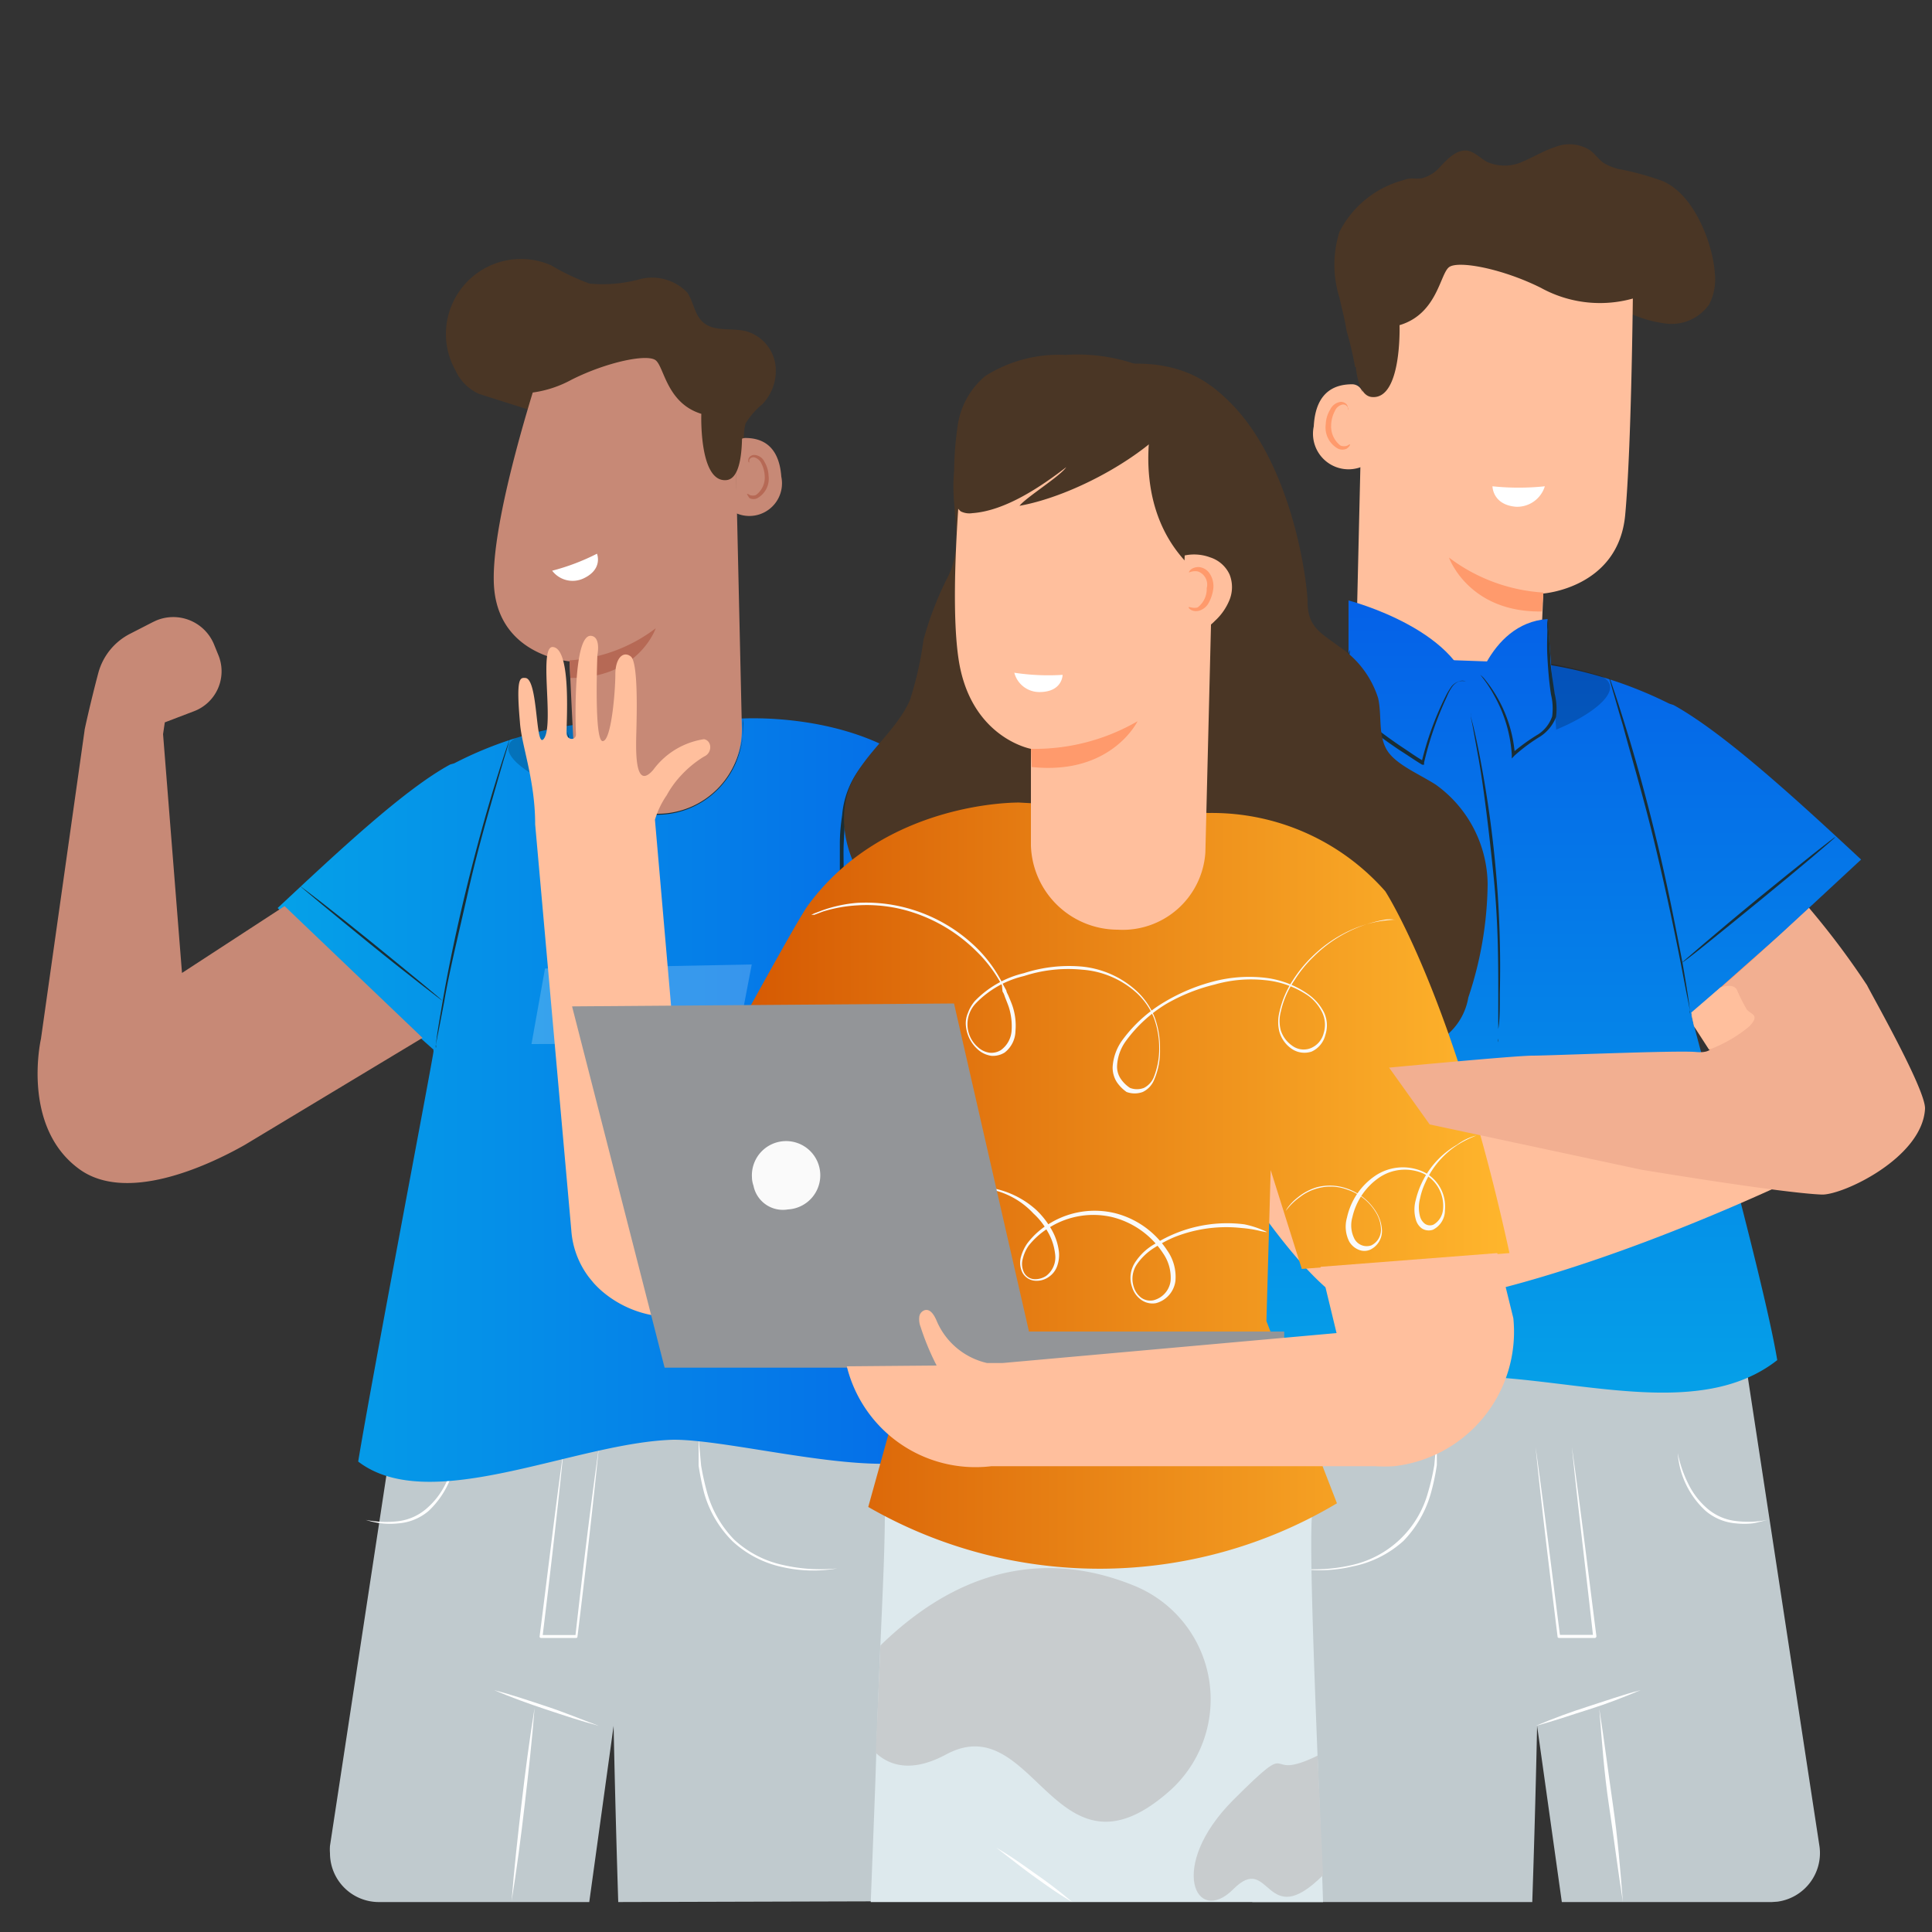 <svg id="Layer_1" data-name="Layer 1" xmlns="http://www.w3.org/2000/svg" xmlns:xlink="http://www.w3.org/1999/xlink" viewBox="0 0 100 100"><rect x="0" y="0" width="100" height="100" fill="#333333" stroke="none"/><defs><style>.cls-1{fill:#c0cace;}.cls-14,.cls-2{fill:#fff;}.cls-3{fill:#ff9a6c;}.cls-4{fill:#4a3625;}.cls-5{fill:#ffbf9d;}.cls-6{fill:url(#linear-gradient);}.cls-7{fill:#1a2e35;}.cls-14,.cls-8,.cls-9{opacity:0.2;}.cls-14,.cls-8{isolation:isolate;}.cls-10{fill:url(#linear-gradient-2);}.cls-11{fill:#4279e8;}.cls-12{fill:#c78976;}.cls-13{fill:url(#linear-gradient-3);}.cls-15{fill:#b66955;}.cls-16{fill:#dde9ed;}.cls-17{fill:#c8ccce;}.cls-18{fill:url(#linear-gradient-4);}.cls-19{fill:#fafafa;}.cls-20{fill:#939598;}.cls-21{fill:#f2af91;}</style><linearGradient id="linear-gradient" x1="77.79" y1="72.89" x2="77.79" y2="31.66" gradientUnits="userSpaceOnUse"><stop offset="0" stop-color="#05a1e8"/><stop offset="1" stop-color="#0562e8"/></linearGradient><linearGradient id="linear-gradient-2" x1="75.17" y1="72.89" x2="75.17" y2="31.66" xlink:href="#linear-gradient"/><linearGradient id="linear-gradient-3" x1="14.37" y1="56.91" x2="54.74" y2="56.91" xlink:href="#linear-gradient"/><linearGradient id="linear-gradient-4" x1="36.09" y1="61.36" x2="78.11" y2="61.36" gradientUnits="userSpaceOnUse"><stop offset="0" stop-color="#d35400"/><stop offset="1" stop-color="#ffb62d"/></linearGradient></defs><path class="cls-1" d="M91.71,98.45H80.84l-1.28-9.12s-.08,4.11-.25,9.12H64.82l.48-26.61h0V70.5H90.36l.12.87,3.7,24.22A2.54,2.54,0,0,1,92,98.43Z"/><path class="cls-2" d="M67.13,81.18A8.58,8.58,0,0,0,70,81a5.28,5.28,0,0,0,3.91-3.74,11.84,11.84,0,0,0,.33-1.43l.13-1.43,0,1.43a11.72,11.72,0,0,1-.3,1.43,5.81,5.81,0,0,1-1.43,2.5A5.55,5.55,0,0,1,70,81.08,7.35,7.35,0,0,1,67.13,81.18Z"/><path class="cls-2" d="M79.48,74.89c.46,3.26.85,6.53,1.27,9.8l-.08-.07h1.88l-.09.09c-.36-3.27-.77-6.54-1.1-9.82.46,3.26.85,6.53,1.27,9.8a.09.09,0,0,1-.07.09H80.7s-.08,0-.08-.06h0C80.22,81.44,79.81,78.17,79.48,74.89Z"/><path class="cls-2" d="M86.84,75.21a6.28,6.28,0,0,0,.54,1.58,4,4,0,0,0,1,1.3,2.74,2.74,0,0,0,1.49.64,5.14,5.14,0,0,0,1.66-.07c-.27.06-.55.15-.82.19a4,4,0,0,1-.85,0,2.75,2.75,0,0,1-1.58-.65A4.48,4.48,0,0,1,86.84,75.21Z"/><path class="cls-2" d="M79.49,89.33c.89-.38,1.79-.71,2.7-1s1.8-.61,2.73-.85c-.88.37-1.78.72-2.68,1S80.41,89.09,79.49,89.33Z"/><path class="cls-2" d="M84,98.45c-.26-1.67-.47-3.34-.72-5s-.37-3.34-.5-5c.26,1.67.47,3.34.71,5S83.87,96.77,84,98.45Z"/><path class="cls-1" d="M32,98.45c-.16-5-.24-9.12-.24-9.12L30.5,98.45H19.61a2.53,2.53,0,0,1-2.53-2.53,2.34,2.34,0,0,1,0-.38L20,76.37l.9-5.92H46v.31l.08,4.84.42,22.81Z"/><path class="cls-2" d="M43.34,81.18a7.2,7.2,0,0,1-2.85-.07,5.48,5.48,0,0,1-2.57-1.33,5.7,5.7,0,0,1-1.47-2.49,13.93,13.93,0,0,1-.29-1.43l0-1.43.13,1.43a14.05,14.05,0,0,0,.32,1.43A5.69,5.69,0,0,0,38,79.69,5.38,5.38,0,0,0,40.51,81,8.69,8.69,0,0,0,43.34,81.18Z"/><path class="cls-2" d="M31,74.89c-.33,3.28-.71,6.55-1.11,9.82,0,0,0,.07-.07.07H28a.07.07,0,0,1-.07-.08h0c.42-3.27.8-6.54,1.26-9.81-.33,3.29-.71,6.55-1.11,9.83L28,84.63h1.86l-.08.07C30.15,81.42,30.54,78.15,31,74.89Z"/><path class="cls-2" d="M23.61,75.21a4.56,4.56,0,0,1-1.43,3,2.74,2.74,0,0,1-1.57.64,4,4,0,0,1-.85,0,4.54,4.54,0,0,1-.83-.18,5.45,5.45,0,0,0,1.66.07,2.73,2.73,0,0,0,1.48-.65,4,4,0,0,0,1-1.3A6.33,6.33,0,0,0,23.61,75.21Z"/><path class="cls-2" d="M31,89.33c-.92-.24-1.83-.55-2.74-.85s-1.81-.63-2.69-1c.93.24,1.83.55,2.74.85S30.1,89,31,89.33Z"/><path class="cls-2" d="M27.67,88.4c-.13,1.69-.32,3.36-.51,5s-.41,3.34-.68,5c.13-1.68.32-3.35.51-5S27.4,90.07,27.67,88.4Z"/><path class="cls-3" d="M96.63,51.56l-4.19-6.37-7,4.43,6.38,9.86A25.44,25.44,0,0,0,96.63,51.56Z"/><path class="cls-4" d="M80.2,14.45A1.49,1.49,0,0,0,81,15a3.92,3.92,0,0,0,.83.1,8.35,8.35,0,0,1,2,.84,6.31,6.31,0,0,0,2.42.81,2.37,2.37,0,0,0,2.22-1,2.83,2.83,0,0,0,.29-1.59c-.1-1.6-1.12-4.18-2.76-4.81a14.77,14.77,0,0,0-2-.56A2.67,2.67,0,0,1,83,8.43c-.26-.18-.44-.47-.71-.66a2,2,0,0,0-1.8-.16c-.59.19-1.13.53-1.71.77a2.24,2.24,0,0,1-1.81,0c-.35-.19-.63-.51-1-.58-.55-.08-1,.38-1.39.79a1.89,1.89,0,0,1-1,.64c-.37.05-.55-.06-.92.09A5.22,5.22,0,0,0,69.33,12a5.67,5.67,0,0,0,0,3.41c.13.58.28,1.14.37,1.72A17.48,17.48,0,0,1,70.14,19c.19,0,0-.32.21-.37,2.05-.54,4.13-1,6.17-1.57A7.84,7.84,0,0,0,80,15.27a2.78,2.78,0,0,0,.65-1A1.47,1.47,0,0,0,80.2,14.45Z"/><path class="cls-5" d="M74.93,39.31h0a4.74,4.74,0,0,0,4.76-4.49c.11-2.08.19-4.1.19-4.1s3.89-.28,4.24-4.07.41-12.58.41-12.58h0A13.48,13.48,0,0,0,71,14.66l-.37.24-.46,19.64a4.74,4.74,0,0,0,4.7,4.77Z"/><path class="cls-2" d="M77.25,25.17a12.92,12.92,0,0,0,2.71,0,1.5,1.5,0,0,1-1.49,1.06C77.25,26.13,77.25,25.17,77.25,25.17Z"/><path class="cls-3" d="M79.88,30.67A9,9,0,0,1,75,28.86s1,2.85,4.81,2.79Z"/><path class="cls-5" d="M70.54,20.47a.56.56,0,0,0-.54-.58c-.72,0-1.9.22-2,2.18a1.84,1.84,0,0,0,2.53,2.07C70.5,24.06,70.53,21.6,70.54,20.47Z"/><path class="cls-3" d="M69.88,23a.25.25,0,0,0-.13.06.48.48,0,0,1-.37,0A1.25,1.25,0,0,1,68.9,22a1.64,1.64,0,0,1,.19-.72.56.56,0,0,1,.39-.34.25.25,0,0,1,.28.16v.13a.14.14,0,0,0,0-.15.27.27,0,0,0-.1-.19.41.41,0,0,0-.26-.09.7.7,0,0,0-.55.4,1.57,1.57,0,0,0-.23.76,1.25,1.25,0,0,0,.63,1.26.53.53,0,0,0,.46,0C69.88,23.09,69.89,23,69.88,23Z"/><path class="cls-4" d="M85.07,15.27a6.33,6.33,0,0,1-5.31-.37c-2-1-4.29-1.43-4.76-1.07s-.61,2.42-2.56,3c0,0,.13,3.86-1.43,3.72s-.58-6.12-.58-6.12L74.2,12.6l4.12-.77,3.87.54,3,.82Z"/><path class="cls-6" d="M59.26,37.65C63.29,33.51,70.4,34,70.4,34l9.21.33a21.59,21.59,0,0,1,6.79,2.09l.22.07v0c2.58,1.43,6.23,4.76,9.71,8l-4.16,3.86-4.62,4.09a.07.07,0,0,1,0,.09c0,.24,3.73,13.58,4.44,17.87-4,3.14-10.35.94-15.87.83-3.52-.07-8.64,1.7-11.6.24l-.33-11c-.31-3.57-.55-8-.55-8Z"/><path class="cls-7" d="M83.26,35a.3.3,0,0,0,.08.16l.17.5c.15.43.35,1.06.59,1.83.49,1.56,1.1,3.73,1.68,6.14s1,4.63,1.31,6.23c.14.8.24,1.43.31,1.9l.07.52a.6.6,0,0,1,0,.19.61.61,0,0,1,0-.18l-.1-.51c-.1-.48-.22-1.12-.37-1.9-.31-1.59-.77-3.79-1.35-6.2S84.42,39.11,84,37.54c-.23-.76-.4-1.39-.54-1.85l-.14-.5A.57.57,0,0,1,83.26,35Z"/><path class="cls-7" d="M87.06,49.82S88.8,48.3,91,46.5s4-3.22,4-3.18-1.74,1.52-3.92,3.3S87.1,49.86,87.06,49.82Z"/><path class="cls-8" d="M64.57,43.34,61,55.2l1.35.71,1.32-3.36S65,45.5,64.57,43.34Z"/><g class="cls-9"><path d="M82.89,35c1.94,1-2.93,3.49-5.14,3.42l1.6-4.22A22.65,22.65,0,0,1,82.89,35Z"/></g><path class="cls-10" d="M69.8,34.22V31.08s6.13,1.58,6.36,5.25c0,0,.78-4.06,3.94-4.29l.45,5.72L76.87,41H73.14l-3-2.55-.38-3.94Z"/><path class="cls-7" d="M77.55,53.94a.48.48,0,0,1,0-.17V51.43c0-1.55,0-3.7-.24-6.06s-.5-4.48-.76-6l-.33-1.81-.1-.49v-.17a1,1,0,0,1,0,.16l.13.49c.1.42.23,1,.38,1.8a58,58,0,0,1,.82,6,56,56,0,0,1,.18,6.08c0,.77,0,1.43-.08,1.83l0,.5A.48.48,0,0,1,77.55,53.94Z"/><path class="cls-7" d="M75.87,35.27a.73.73,0,0,0-.36,0,.82.82,0,0,0-.34.27,2.61,2.61,0,0,0-.28.52,17.2,17.2,0,0,0-1.18,3.41v.11l-.1,0c-.37-.22-.72-.47-1.12-.72a24.32,24.32,0,0,1-2-1.48,2.4,2.4,0,0,1-.67-.88,2.58,2.58,0,0,1-.21-1,5.27,5.27,0,0,1,.13-1.37,2.09,2.09,0,0,1,.13-.49,3,3,0,0,1-.07.51,6.72,6.72,0,0,0-.07,1.35,3,3,0,0,0,.22.88,2.37,2.37,0,0,0,.65.82,24.3,24.3,0,0,0,2,1.49c.38.25.71.49,1.11.72l-.13.05a16,16,0,0,1,1.24-3.41,3.25,3.25,0,0,1,.32-.53.87.87,0,0,1,.39-.26A.46.46,0,0,1,75.87,35.27Z"/><path class="cls-7" d="M80.1,32.08a2.72,2.72,0,0,1,.05.49l.09,1.34c0,.56.12,1.23.23,2a3.23,3.23,0,0,1,.07,1.2,2.11,2.11,0,0,1-.8,1,8.92,8.92,0,0,0-1.35,1l-.14.15v-.2A7.2,7.2,0,0,0,77.34,36a6.49,6.49,0,0,0-.72-1.07,1.36,1.36,0,0,1,.24.24,6.88,6.88,0,0,1,.55.78,7,7,0,0,1,1,3.1L78.25,39A10.11,10.11,0,0,1,79.63,38a1.81,1.81,0,0,0,.71-.92,3.08,3.08,0,0,0-.06-1.13c-.11-.71-.16-1.43-.19-2s0-1,0-1.35A2.68,2.68,0,0,1,80.1,32.08Z"/><path class="cls-5" d="M74,58.23l17.61-2.74L95,60s-14.29,7.28-24,7.82c-2.81.16-7.79-7.8-11.13-13.78a8.17,8.17,0,0,1,2.33-10.58l1.47-1.07s9.89,15.52,10.47,15.79Z"/><path class="cls-11" d="M62,35.74s-10.2,3.63-2.62,20.78l11.78-7.14-1.68-4Z"/><path class="cls-7" d="M61.16,36h.33a4.52,4.52,0,0,1,.9.11,5,5,0,0,1,1.34.58,6.88,6.88,0,0,1,1.48,1.21A18.27,18.27,0,0,1,68,42.08c.86,1.67,1.66,3.57,2.49,5.57.24.59.49,1.18.72,1.74v.07h-.08c-3.4,1.86-6.37,3.58-8.47,4.91-1,.65-1.88,1.18-2.45,1.56l-.66.42a1.82,1.82,0,0,1-.23.15.91.91,0,0,1,.21-.18l.65-.45c.55-.38,1.38-.94,2.43-1.6,2.08-1.33,5-3.1,8.44-5l0,.11c-.23-.56-.48-1.14-.71-1.74-.83-2-1.63-3.9-2.48-5.56A18.09,18.09,0,0,0,65.12,38a7.52,7.52,0,0,0-1.43-1.22,5.22,5.22,0,0,0-1.3-.58A6.31,6.31,0,0,0,61.16,36Z"/><path class="cls-12" d="M52.93,51.79l-6.67,4.12,2.45,5.88A21.5,21.5,0,0,0,54,54.23Z"/><path class="cls-13" d="M54.74,51.92c-.87-2.06-3.82-8.87-6.3-11.43-3.7-3.79-10.21-3.29-10.21-3.29l-8.47.31a19.63,19.63,0,0,0-6.25,2l-.21.06v0C20.93,40.86,17.58,44,14.37,47l3.84,3.57,4.23,3.76a.11.11,0,0,0,0,.08c0,.22-3.26,17.3-3.9,21.24,3.72,2.85,11.25-1,16.33-1.13,3.23,0,10.72,2.15,13.45.8L46.26,61.76c.29-3.3-1.84-7.47-1.84-7.47l1.22,3.09,8.83-4.59C54.57,52.5,54.67,52.21,54.74,51.92Z"/><path class="cls-7" d="M38.46,36.88V37c0,.15,0,.29,0,.44a4.53,4.53,0,0,1-.22,1.63,4.44,4.44,0,0,1-4.1,3.1,4.54,4.54,0,0,1-2.86-.81,4.62,4.62,0,0,1-1.53-1.89,4.45,4.45,0,0,1-.37-1.61,3.23,3.23,0,0,1,0-.44.43.43,0,0,1,0-.16v.6a5.43,5.43,0,0,0,2,3.39A4.57,4.57,0,0,0,36.9,41a4.62,4.62,0,0,0,1.58-3.58A5,5,0,0,1,38.46,36.88Z"/><path class="cls-7" d="M46.52,38.76a4,4,0,0,0-.6.14,2.89,2.89,0,0,0-1.31,1,4.66,4.66,0,0,0-.84,2.3c-.05.47-.08,1-.1,1.47s0,1,0,1.6a54.5,54.5,0,0,0,.25,5.57c.07.72.14,1.29.18,1.69l.06.46a.38.38,0,0,1,0,.15.46.46,0,0,0,0-.15L44,52.54c-.07-.4-.15-1-.23-1.68a47.59,47.59,0,0,1-.3-5.59c0-.55,0-1.08,0-1.6s.05-1,.12-1.48a4.66,4.66,0,0,1,.88-2.36,2.86,2.86,0,0,1,1.38-1A1.68,1.68,0,0,1,46.52,38.76Z"/><path class="cls-7" d="M26.36,38.17a.49.49,0,0,1,0,.17l-.13.46c-.13.42-.3,1-.5,1.7-.41,1.43-1,3.43-1.5,5.65s-1,4.24-1.24,5.71c-.14.72-.25,1.31-.34,1.75l-.09.47a.27.27,0,0,1,0,.16.49.49,0,0,1,0-.17l.06-.48c.06-.41.16-1,.29-1.75.25-1.47.66-3.5,1.2-5.72s1.1-4.21,1.54-5.63c.22-.72.41-1.3.54-1.69l.16-.46A.84.84,0,0,1,26.36,38.17Z"/><path class="cls-7" d="M54.57,50.51a2.22,2.22,0,0,1-.35.25c-.23.16-.55.38-1,.65-.83.54-2,1.26-3.31,2s-2.51,1.43-3.4,1.84c-.44.22-.8.4-1.06.51a2.32,2.32,0,0,1-.39.18,1.76,1.76,0,0,1,.37-.23l1-.52c.87-.48,2.08-1.13,3.38-1.88s2.48-1.43,3.33-2l1-.61A3,3,0,0,1,54.57,50.51Z"/><path class="cls-7" d="M22.88,51.79s-1.69-1.28-3.72-2.93-3.65-3-3.63-3,1.7,1.28,3.73,2.93S22.9,51.76,22.88,51.79Z"/><path class="cls-8" d="M43.55,45.83l3.32,10.91-1.23.64-1.22-3.09S43.17,47.82,43.55,45.83Z"/><g class="cls-9"><path d="M26.72,38.18c-1.79.94,2.69,3.21,4.72,3.15L30,37.45A21.09,21.09,0,0,0,26.72,38.18Z"/></g><polygon class="cls-14" points="38.13 54 27.51 54.04 28.21 50.13 38.91 49.92 38.13 54"/><path class="cls-4" d="M37.11,24.3a.8.8,0,0,0,.26.82.77.77,0,0,0,.86.05c.51-.27.57-1,.45-1.55a2.9,2.9,0,0,1-.09-1.7,4,4,0,0,1,.87-1,2.48,2.48,0,0,0,.66-2.14,2.12,2.12,0,0,0-1.48-1.63c-.76-.2-1.7.05-2.27-.49-.42-.38-.46-1-.79-1.51a2.53,2.53,0,0,0-2.42-.71,7.35,7.35,0,0,1-2.64.24,11.79,11.79,0,0,1-2-.95,3.88,3.88,0,0,0-5.11,2,3.84,3.84,0,0,0,.16,3.43,2.42,2.42,0,0,0,1.23,1.23Z"/><path class="cls-12" d="M34,42.12h0A4.34,4.34,0,0,1,29.66,38c-.1-1.92-.18-3.77-.18-3.77s-3.58-.26-3.9-3.75,2.63-12.15,2.63-12.15l-3,.57a12.41,12.41,0,0,1,12.44.54l.34.22.41,18.05A4.36,4.36,0,0,1,34,42.12Z"/><path class="cls-2" d="M30.9,28.66a11.42,11.42,0,0,1-2.32.88,1.33,1.33,0,0,0,1.62.4C31.23,29.46,30.9,28.66,30.9,28.66Z"/><path class="cls-15" d="M29.48,34.18a8.21,8.21,0,0,0,4.46-1.66s-.88,2.6-4.42,2.57Z"/><path class="cls-12" d="M38.07,23.22a.53.53,0,0,1,.5-.55c.66,0,1.74.21,1.87,2a1.69,1.69,0,0,1-2.32,1.9C38.11,26.51,38.08,24.22,38.07,23.22Z"/><path class="cls-15" d="M38.67,25.56a.25.25,0,0,1,.13.06.47.47,0,0,0,.33,0,1.12,1.12,0,0,0,.45-1,1.56,1.56,0,0,0-.17-.63.56.56,0,0,0-.38-.32.23.23,0,0,0-.25.14v.13s-.06,0-.05-.14a.26.26,0,0,1,.09-.17.33.33,0,0,1,.25-.08.61.61,0,0,1,.5.36,1.47,1.47,0,0,1,.21.71,1.15,1.15,0,0,1-.57,1.16.45.45,0,0,1-.42,0C38.68,25.62,38.66,25.57,38.67,25.56Z"/><path class="cls-4" d="M24.72,20a5.85,5.85,0,0,0,4.87-.35c1.81-.91,3.91-1.35,4.35-1s.57,2.22,2.36,2.77c0,0-.13,3.57,1.3,3.43s.53-5.63.53-5.63l-3.47-1.73-3.78-.72-3.58.5-2.75.76Z"/><path class="cls-12" d="M14.73,46.9,9.42,50.36,8.44,38h0l.09-.61,1.52-.58a2.21,2.21,0,0,0,1.27-2.86h0l-.24-.59a2.28,2.28,0,0,0-3-1.24l-.17.08-1.15.59a3.22,3.22,0,0,0-1.66,2c-.41,1.53-.77,3.18-.72,3h0L2.12,53.77s-1.06,4.61,2.05,6.79c2.38,1.65,6.38-.1,8.5-1.3l9.2-5.54Z"/><path class="cls-16" d="M68.48,98.45H45.07c.13-3.37.23-5.94.25-6.59.23-7.4.46-10.3.48-13.41v-.32H67.9a1.9,1.9,0,0,1,0,.42C67.73,81.21,68.33,93.38,68.48,98.45Z"/><path class="cls-17" d="M45.33,90.73c.77.71,1.93,1,3.64.08,4.57-2.46,5.62,7,11.44,2h0a6.35,6.35,0,0,0-1.67-10.72c-3.67-1.51-8.36-1.61-13.17,3.08"/><path class="cls-17" d="M68.2,90.87c-3,1.47-.92-1.15-4.36,2.29s-1.94,6.57,0,4.62,1.62,2.29,4.64-.72"/><path class="cls-2" d="M55.5,98.45c-.71-.41-1.36-.88-2-1.34s-1.31-1-1.93-1.47c.72.41,1.37.88,2,1.33A23.45,23.45,0,0,1,55.5,98.45Z"/><path class="cls-7" d="M65.55,26.6a8.77,8.77,0,0,0,1,4.12A15.51,15.51,0,0,1,67.8,33.5c.23,1,.1,2,.28,2.9.29,1.57,1.33,2.86,2.1,4.25s1.31,3.13.53,4.52l-7.95-1-.57-9.88Z"/><path class="cls-4" d="M49.73,23.22c-1,2.19.4,4.37-.63,6.56a17.13,17.13,0,0,0-1.3,3.34,17.83,17.83,0,0,1-.71,3.14c-.72,1.58-2.23,2.65-3,4.21-1.06,2.31.07,5.21,2.1,6.75A10.77,10.77,0,0,0,53.51,49a10,10,0,0,0,4.42-1.21,5.11,5.11,0,0,0,2.55-3.67Z"/><path class="cls-4" d="M61.52,19.33C66.64,21.6,67.66,30,67.68,31.14c0,1.35.72,1.63,1.65,2.34a5,5,0,0,1,2,2.65c.2.87,0,1.82.41,2.61s1.66,1.29,2.57,1.87A6.42,6.42,0,0,1,77,45.75a19,19,0,0,1-1,5.88,3.24,3.24,0,0,1-1.18,2,3.33,3.33,0,0,1-1.82.3l-9.72-.22a20.92,20.92,0,0,1-7.31-1,9.23,9.23,0,0,1-4.5-3.77,7.48,7.48,0,0,1-.8-5.68c.4-1.43,1.28-2.77,1.54-4.29.31-1.84-1.23-2.63-1.79-4.42s-1-6.08-.26-7.79Z"/><path class="cls-18" d="M67.38,65.68l-1.61-5.12-.22,7.82,3.65,9.43A24,24,0,0,1,44.94,78l2.46-8.85-1.18-10L43,63.77l-6.89-6.69s5.07-9.37,5.72-10.23c4-5.44,10.93-5.31,10.93-5.31l9.8.54a11.94,11.94,0,0,1,9.14,4.05s3.53,5.4,6.43,18.73Z"/><path class="cls-19" d="M72.27,47.6h-.13a1.56,1.56,0,0,0-.43,0A6.9,6.9,0,0,0,68,49.51a6.41,6.41,0,0,0-1,1.23,4.62,4.62,0,0,0-.71,1.64,1.87,1.87,0,0,0,0,.94,1.52,1.52,0,0,0,.56.78,1,1,0,0,0,1,.15,1.14,1.14,0,0,0,.66-.76,1.49,1.49,0,0,0-.07-1.08,2.36,2.36,0,0,0-.71-.86,4.73,4.73,0,0,0-2.28-.82,6.81,6.81,0,0,0-2.58.23,9.45,9.45,0,0,0-2.5,1,7.19,7.19,0,0,0-2.07,1.89,2.38,2.38,0,0,0-.48,1.31,1.13,1.13,0,0,0,.17.65,1.7,1.7,0,0,0,.5.5h0a1,1,0,0,0,.72,0,1.08,1.08,0,0,0,.5-.53A4,4,0,0,0,60,54.25a4.56,4.56,0,0,0-.27-1.55,3.57,3.57,0,0,0-.88-1.29A4.7,4.7,0,0,0,56,50.19a7.38,7.38,0,0,0-3,.33,5.07,5.07,0,0,0-2.46,1.38,1.57,1.57,0,0,0,0,2.23l.12.11a1.13,1.13,0,0,0,.57.25.93.93,0,0,0,.58-.14,1.35,1.35,0,0,0,.55-1,3.3,3.3,0,0,0-.14-1.21c-.06-.18-.14-.37-.21-.55a1,1,0,0,0-.12-.27L51.86,51a7,7,0,0,0-1.33-1.77,8.3,8.3,0,0,0-3.27-2,7.7,7.7,0,0,0-2.86-.37,7.4,7.4,0,0,0-1.8.32l-.45.17-.16,0,.15-.07.45-.17a7,7,0,0,1,1.8-.38,8.13,8.13,0,0,1,2.86.36,8.22,8.22,0,0,1,3.33,2A7,7,0,0,1,51.94,51l.15.27c0,.08.07.18.11.28s.16.37.22.56a3.18,3.18,0,0,1,.14,1.26A1.44,1.44,0,0,1,52,54.48a1.15,1.15,0,0,1-.68.17,1.31,1.31,0,0,1-.65-.28A1.85,1.85,0,0,1,50,53.14a1.34,1.34,0,0,1,.1-.71,2,2,0,0,1,.37-.63A5.2,5.2,0,0,1,53,50.37a7.56,7.56,0,0,1,3-.34,4.89,4.89,0,0,1,2.86,1.29,3.75,3.75,0,0,1,.91,1.35,4.57,4.57,0,0,1,.27,1.63,3.73,3.73,0,0,1-.31,1.61,1.19,1.19,0,0,1-.58.61,1.21,1.21,0,0,1-.84,0h0A2,2,0,0,1,57.8,56a1.4,1.4,0,0,1-.21-.77,2.63,2.63,0,0,1,.53-1.43,7.3,7.3,0,0,1,2.14-1.93,9.66,9.66,0,0,1,2.55-1.07,7.3,7.3,0,0,1,2.59-.2,4.85,4.85,0,0,1,2.34.88,2.6,2.6,0,0,1,.79.92,1.58,1.58,0,0,1,.07,1.17,1.28,1.28,0,0,1-.71.86,1.17,1.17,0,0,1-1.07-.17,1.6,1.6,0,0,1-.6-.86,2.07,2.07,0,0,1,0-1,4.9,4.9,0,0,1,.71-1.68,6.72,6.72,0,0,1,1-1.22,6.91,6.91,0,0,1,2.15-1.43,6.07,6.07,0,0,1,1.57-.42A5.83,5.83,0,0,1,72.27,47.6Z"/><path class="cls-19" d="M76.43,58.77a5.62,5.62,0,0,0-.89.43,4.51,4.51,0,0,0-1.76,2,3.61,3.61,0,0,0-.28.84,1.79,1.79,0,0,0,0,.92.71.71,0,0,0,.25.38.46.46,0,0,0,.44.05,1,1,0,0,0,.5-.79,1.87,1.87,0,0,0-1-1.85,2.37,2.37,0,0,0-2.33.22A3.39,3.39,0,0,0,70,63a1.53,1.53,0,0,0,.1,1.11.72.72,0,0,0,.88.35.9.9,0,0,0,.5-.82,1.77,1.77,0,0,0-.3-.94,2.7,2.7,0,0,0-1.43-1.12,2.49,2.49,0,0,0-1.48-.09,2.57,2.57,0,0,0-1,.48,3.23,3.23,0,0,0-.72.71v0a1,1,0,0,1,.1-.17,2.61,2.61,0,0,1,.52-.53,2.82,2.82,0,0,1,1-.53,2.65,2.65,0,0,1,1.55.07,2.88,2.88,0,0,1,1.48,1.16,2,2,0,0,1,.33,1,1.07,1.07,0,0,1-.6,1,.75.75,0,0,1-.62,0,1,1,0,0,1-.47-.41,1.7,1.7,0,0,1-.12-1.25,3.52,3.52,0,0,1,1.43-2.14,2.56,2.56,0,0,1,2.52-.23,2,2,0,0,1,1.12,2,1.12,1.12,0,0,1-.62,1,.66.66,0,0,1-.58-.07.83.83,0,0,1-.31-.47,1.85,1.85,0,0,1,0-1,4.38,4.38,0,0,1,.3-.86,4.49,4.49,0,0,1,1.84-2A2.85,2.85,0,0,1,76.43,58.77Z"/><path class="cls-19" d="M65.58,63.77H65.5l-.25-.05a6.08,6.08,0,0,0-1-.16,7.25,7.25,0,0,0-3.48.48,6.78,6.78,0,0,0-1,.53,3.08,3.08,0,0,0-.91.85,1.34,1.34,0,0,0-.17,1.21,1.09,1.09,0,0,0,.38.54.81.81,0,0,0,.64.13,1.19,1.19,0,0,0,.88-1,2.21,2.21,0,0,0-.39-1.43A4.42,4.42,0,0,0,57.58,63a4.29,4.29,0,0,0-3.17.48,4,4,0,0,0-1.17,1,2,2,0,0,0-.3.67,1,1,0,0,0,.06.71.65.65,0,0,0,.52.35,1.05,1.05,0,0,0,.63-.17,1.21,1.21,0,0,0,.46-1.15,2.91,2.91,0,0,0-.4-1.17,3.53,3.53,0,0,0-.72-.91,4.16,4.16,0,0,0-3.18-1.33,5.1,5.1,0,0,0-1.28.2h.08l.25-.08a4.39,4.39,0,0,1,1-.16,4.21,4.21,0,0,1,1.5.18,4.69,4.69,0,0,1,1.77,1,4.25,4.25,0,0,1,.75.94,3,3,0,0,1,.43,1.23,1.71,1.71,0,0,1-.08.71,1.13,1.13,0,0,1-.44.59,1.08,1.08,0,0,1-.72.2.81.81,0,0,1-.65-.42,1.16,1.16,0,0,1-.08-.8,2.3,2.3,0,0,1,.33-.71,4,4,0,0,1,1.22-1.07,4.46,4.46,0,0,1,3.31-.5,4.56,4.56,0,0,1,2.72,1.94,2.37,2.37,0,0,1,.42,1.57,1.37,1.37,0,0,1-1,1.15,1,1,0,0,1-.81-.2,1.23,1.23,0,0,1-.43-.62,1.43,1.43,0,0,1-.07-.71,1.5,1.5,0,0,1,.27-.65,2.92,2.92,0,0,1,1-.9,7.07,7.07,0,0,1,4.6-1A4.78,4.78,0,0,1,65.58,63.77Z"/><path class="cls-5" d="M27.18,35.09c.71,0,.51,3.92,1,3.1s-.31-4.77.44-4.7c1,.09.67,4.16.71,4.5s.5.34.48,0-.17-5.16.78-5.08c.53.05.33,1,.33,1s-.18,4.43.27,4.45.66-2.58.66-3.45.42-1.23.8-.93.31,2.91.29,3.78-.14,3.25.87,2.09a4,4,0,0,1,2.63-1.59c.42.08.44.71,0,.9a5.56,5.56,0,0,0-1.21,1,5,5,0,0,0-.72,1,4.51,4.51,0,0,0-.61,1.27L35.3,58.58l1-1.24L42,62.82l-3,3.39a5.55,5.55,0,0,1-7.82.64,4.89,4.89,0,0,1-.46-.45l-.23-.28a4.55,4.55,0,0,1-.92-2.45l-1.87-21h0c0-2.33-.72-4.11-.79-5.31C26.71,35.1,26.91,35.07,27.18,35.09Z"/><path class="cls-5" d="M53.36,43.76v-5s-3.15-.57-3.75-4.68c-.58-3.93.4-12.37.4-12.37h0c4.56-1.8,9.68-1.1,12.87,2.56h0l-.49,19.85a4.29,4.29,0,0,1-4.55,4h0A4.5,4.5,0,0,1,53.36,43.76Z"/><path class="cls-3" d="M53.36,38.76a10.61,10.61,0,0,0,5.52-1.43s-1.35,2.81-5.48,2.37Z"/><path class="cls-4" d="M61.11,21.32c-1.51,2.15-5.49,4.35-8.34,4.86.33-.43,2.08-1.51,2.42-2-1.3,1-3.15,2.26-4.86,2.38a1,1,0,0,1-.6-.09.83.83,0,0,1-.3-.64,17.26,17.26,0,0,1,.13-3.73A4.11,4.11,0,0,1,51,19.46a7.13,7.13,0,0,1,4.15-1.09,9.3,9.3,0,0,1,3.66.49,3.44,3.44,0,0,1,2.26,2.39Z"/><path class="cls-4" d="M65.4,30.89a25.14,25.14,0,0,0,.41-2.74c.12-2.15-.49-9.94-7.8-9.29l1.76,2.24s-1.43,4.75,1.63,8a7.57,7.57,0,0,0,2.32,4.13s1.23,0,1.68-2.33Z"/><path class="cls-5" d="M61.32,28.75a2.38,2.38,0,0,1,1.32.1,1.66,1.66,0,0,1,1,.88,1.77,1.77,0,0,1,0,1.32,3,3,0,0,1-.76,1.09,2.16,2.16,0,0,1-.8.53,1,1,0,0,1-.93-.14Z"/><path class="cls-3" d="M61.53,31.43c-.05,0,.14.28.54.18a.84.84,0,0,0,.5-.42,2.09,2.09,0,0,0,.23-.72,1.17,1.17,0,0,0-.18-.77.75.75,0,0,0-.57-.35c-.41,0-.54.27-.5.28a.77.77,0,0,1,.46-.05.72.72,0,0,1,.45.86,1.2,1.2,0,0,1-.47,1C61.74,31.51,61.56,31.39,61.53,31.43Z"/><polygon class="cls-20" points="66.47 70.79 66.47 68.92 53.26 68.92 49.38 51.94 29.61 52.09 34.4 70.79 66.47 70.79"/><path class="cls-19" d="M39,61.37a1.55,1.55,0,0,0,1.78,1.23,1.77,1.77,0,1,0-1.86-1.68A1.38,1.38,0,0,0,39,61.37Z"/><path class="cls-5" d="M48.48,70.68a13.16,13.16,0,0,1-.83-2,1.07,1.07,0,0,1-.07-.5.41.41,0,0,1,.3-.37c.3-.07.5.31.62.6a3.73,3.73,0,0,0,2.59,2.14h.8L69.18,69l-.83-3.43,9.15-.71.83,3.37a7,7,0,0,1-6.17,7.66,7.92,7.92,0,0,1-1,0H51.32a6.86,6.86,0,0,1-7.49-5.17Z"/><path class="cls-2" d="M55,34.93a11.64,11.64,0,0,1-2.5-.11,1.34,1.34,0,0,0,1.34,1C55,35.8,55,34.93,55,34.93Z"/><path class="cls-21" d="M71.9,55.26s6.52-.62,7.42-.62,7.46-.28,8.45-.19.83-.41,1-.51-1.21-1.47-1.21-1.47l3.18-2.81L93.64,47a41.32,41.32,0,0,1,3,4c.26.53,3,5.34,3,6.37-.12,2.56-4.29,4.51-5.36,4.46-2.14-.09-9.34-1.29-9.34-1.29L74,58.2Z"/><path class="cls-5" d="M89.05,51.11s.66-.25.85.12a10,10,0,0,0,.5,1c.18.28.75.26.14.9a7.19,7.19,0,0,1-2.08,1.2l-.78-1.21-.14-.71Z"/></svg>